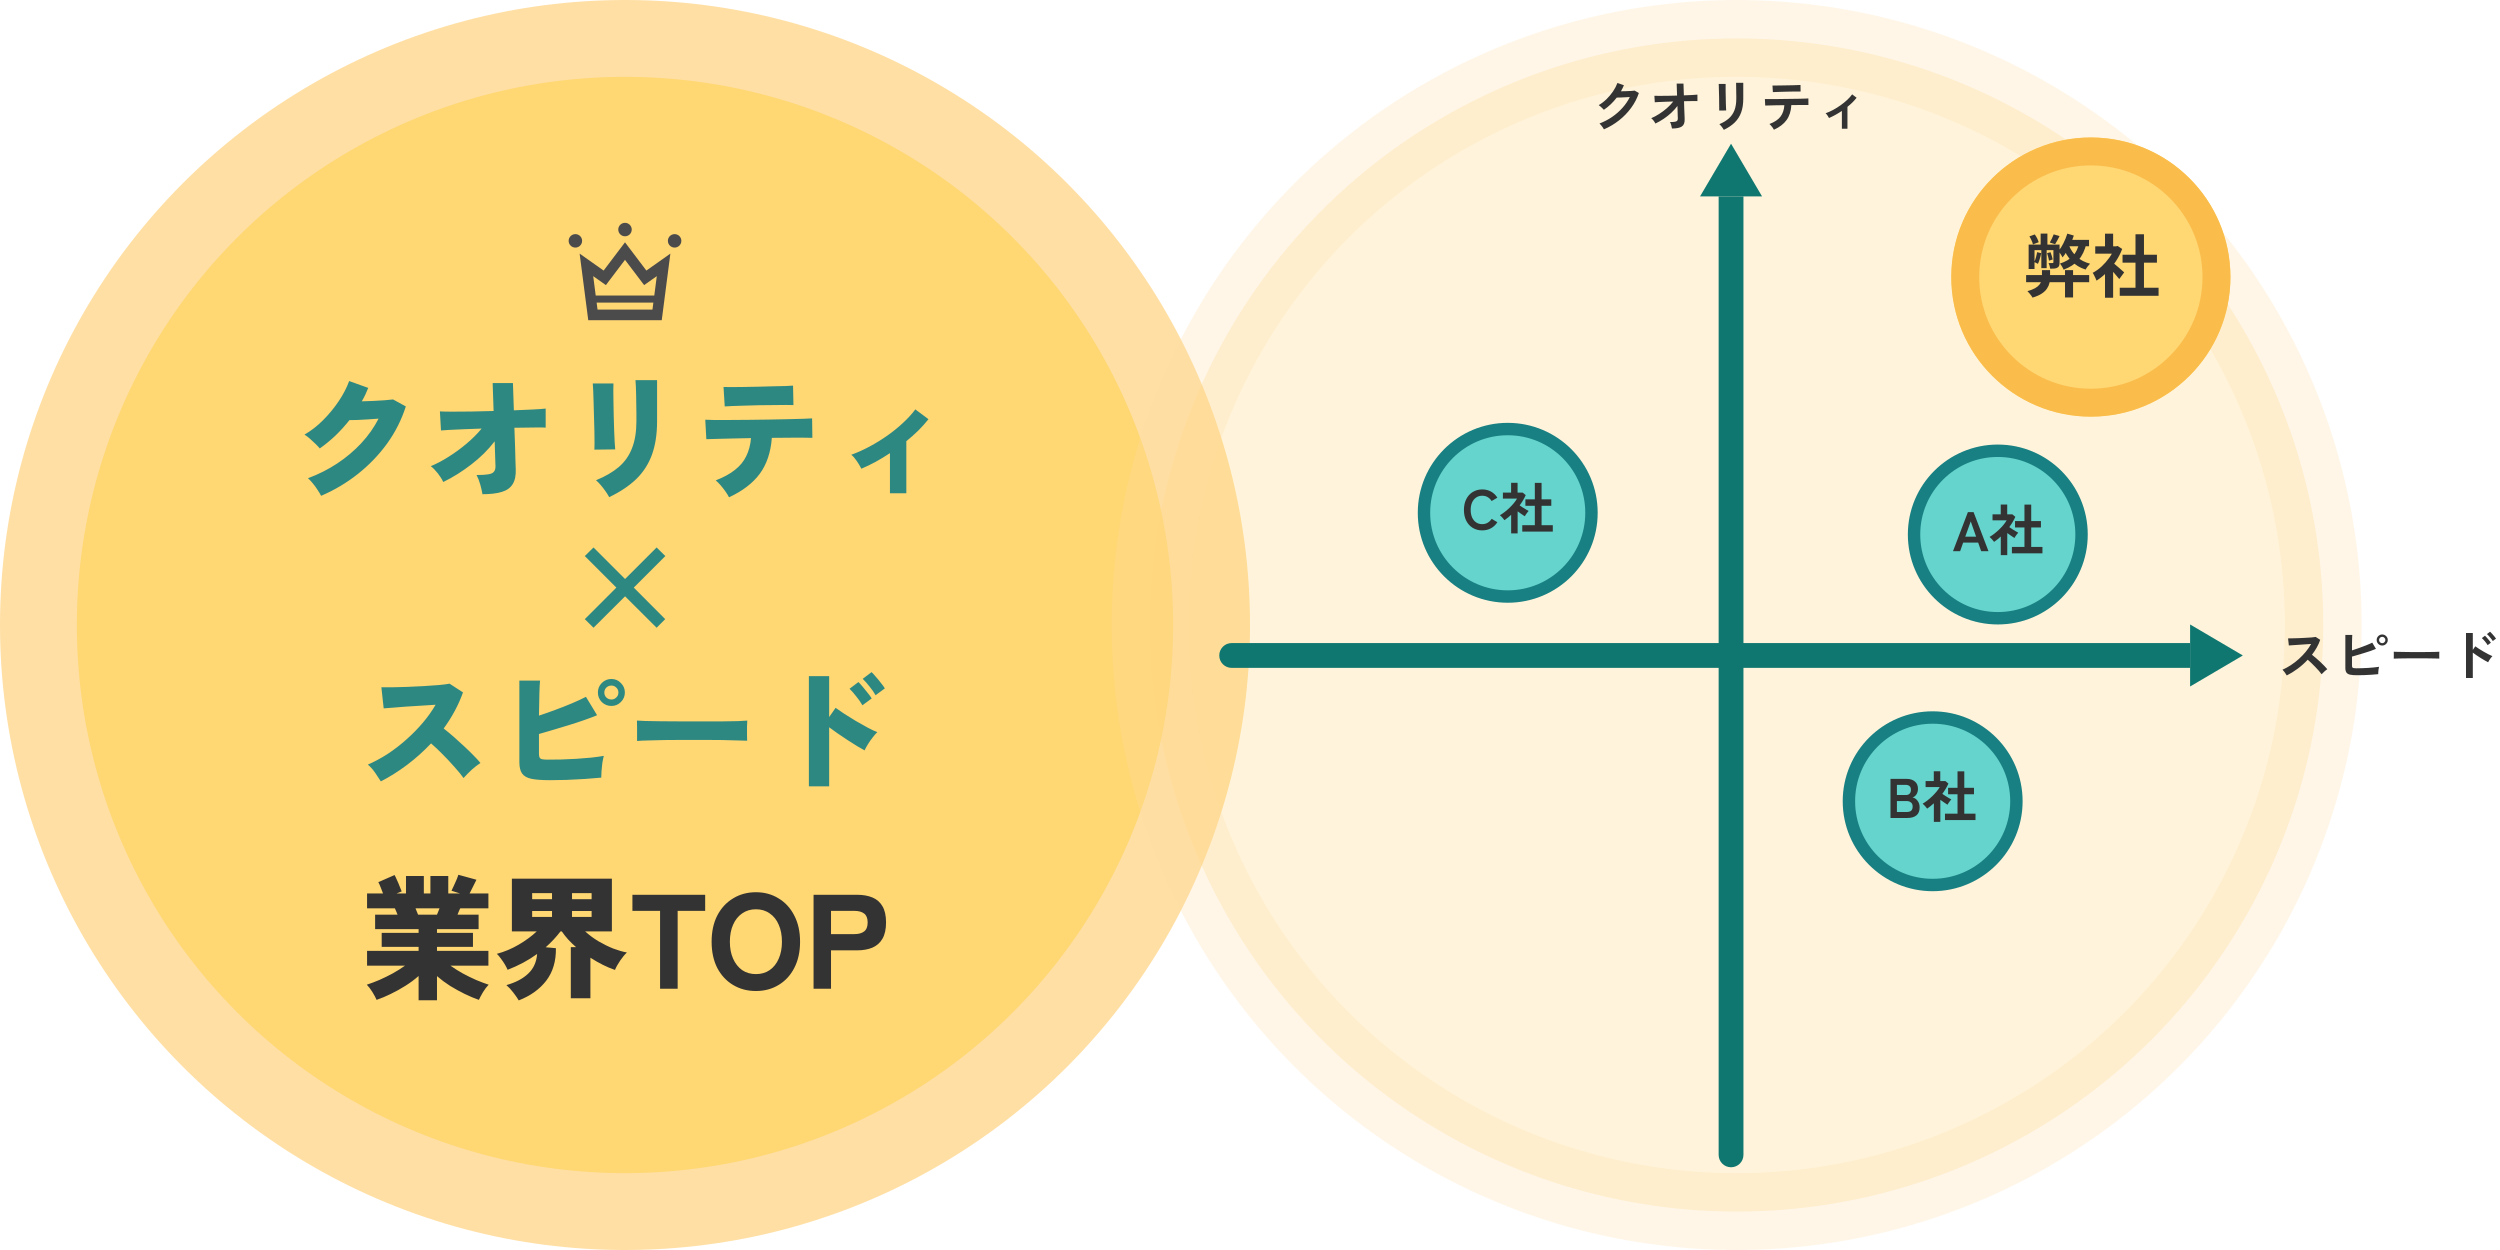 <svg width="976" height="488" viewBox="0 0 976 488" fill="none" xmlns="http://www.w3.org/2000/svg">
<circle cx="244" cy="244" r="229" fill="#FFD773" stroke="#FFDFA4" stroke-width="30"/>
<circle opacity="0.25" cx="678" cy="244" r="229" fill="#FFD773" stroke="#FFDFA4" stroke-width="30"/>
<g clip-path="url(#clip0_3_7780)">
<path d="M252.346 105.628L244 94.604L235.655 105.628L226.289 99.01L229.654 125.006H244H258.346L259.235 118.133H259.238L259.363 117.146L261.711 99.01L252.346 105.628ZM233.274 108.997L236.535 111.3L238.943 108.118L244 101.439L249.057 108.118L251.466 111.3L254.726 108.997L256.413 107.805L255.433 115.383H255.429H232.569H232.568L231.588 107.805L233.274 108.997ZM244 120.881H233.28L232.925 118.133H255.075L254.721 120.881H244Z" fill="#4B4B4B"/>
<path d="M227.258 94.028C227.258 92.576 226.081 91.399 224.629 91.399C223.176 91.399 222 92.576 222 94.028C222 95.479 223.176 96.657 224.629 96.657C226.081 96.657 227.258 95.479 227.258 94.028Z" fill="#4B4B4B"/>
<path d="M263.371 91.399C261.92 91.399 260.742 92.576 260.742 94.028C260.742 95.479 261.92 96.657 263.371 96.657C264.824 96.657 266.001 95.479 266.001 94.028C266.001 92.576 264.824 91.399 263.371 91.399Z" fill="#4B4B4B"/>
<path d="M244 92.251C245.452 92.251 246.629 91.075 246.629 89.624C246.629 88.171 245.452 86.994 244 86.994C242.549 86.994 241.371 88.171 241.371 89.624C241.371 91.075 242.549 92.251 244 92.251Z" fill="#4B4B4B"/>
</g>
<path d="M125.366 193.568C125.017 192.869 124.545 192.083 123.952 191.21C123.393 190.336 122.781 189.498 122.118 188.694C121.454 187.891 120.825 187.227 120.231 186.703C124.353 185.166 128.161 183.245 131.654 180.939C135.183 178.599 138.309 175.961 141.034 173.027C143.794 170.057 146.047 166.861 147.794 163.438C146.361 163.542 144.894 163.647 143.392 163.752C141.925 163.822 140.58 163.892 139.357 163.962C138.135 163.997 137.156 164.014 136.423 164.014C134.746 166.145 132.929 168.154 130.973 170.04C129.017 171.891 126.973 173.568 124.842 175.07C124.423 174.546 123.864 173.953 123.166 173.289C122.502 172.625 121.786 171.961 121.017 171.298C120.284 170.634 119.567 170.092 118.869 169.673C121.419 168.206 123.829 166.337 126.1 164.066C128.406 161.761 130.449 159.281 132.231 156.626C134.012 153.971 135.375 151.351 136.318 148.766L143.759 151.438C143.409 152.311 143.025 153.202 142.606 154.11C142.187 154.984 141.733 155.84 141.244 156.678C142.711 156.643 144.23 156.591 145.802 156.521C147.374 156.451 148.842 156.364 150.204 156.259C151.601 156.154 152.684 156.049 153.453 155.944L158.431 158.669C156.789 163.839 154.361 168.66 151.147 173.132C147.933 177.568 144.126 181.533 139.724 185.026C135.357 188.485 130.571 191.332 125.366 193.568ZM188.351 192.939C188.177 191.821 187.897 190.581 187.513 189.218C187.129 187.821 186.639 186.563 186.046 185.446C188.037 185.446 189.556 185.358 190.604 185.184C191.687 185.009 192.421 184.677 192.805 184.188C193.224 183.699 193.434 183.018 193.434 182.144C193.434 181.795 193.399 180.712 193.329 178.896C193.259 177.044 193.189 174.843 193.12 172.293C190.569 175.612 187.513 178.634 183.95 181.358C180.421 184.083 176.788 186.354 173.05 188.17C172.526 187.053 171.81 185.917 170.902 184.764C169.994 183.612 169.085 182.686 168.177 181.987C170.413 181.079 172.736 179.856 175.146 178.319C177.592 176.782 179.932 175.07 182.168 173.184C184.439 171.263 186.395 169.306 188.037 167.315C185.522 167.385 183.146 167.472 180.91 167.577C178.71 167.647 176.841 167.734 175.304 167.839C173.767 167.909 172.719 167.979 172.16 168.049L171.74 160.608C172.753 160.678 174.343 160.713 176.509 160.713C178.675 160.713 181.172 160.695 184.002 160.66C186.832 160.591 189.731 160.521 192.7 160.451L192.334 149.552H200.246L200.613 160.189C203.303 160.084 205.748 159.979 207.949 159.874C210.185 159.77 211.879 159.647 213.032 159.508V166.948C212.368 166.879 210.918 166.861 208.682 166.896C206.447 166.896 203.827 166.931 200.822 167.001C200.927 169.551 201.015 171.996 201.084 174.337C201.154 176.677 201.207 178.651 201.242 180.258C201.311 181.83 201.346 182.773 201.346 183.088C201.451 185.603 201.049 187.577 200.141 189.009C199.268 190.441 197.853 191.454 195.897 192.048C193.941 192.642 191.425 192.939 188.351 192.939ZM237.817 194.092C237.502 193.463 237.066 192.747 236.507 191.943C235.948 191.14 235.337 190.336 234.673 189.533C234.009 188.729 233.345 188.048 232.682 187.489C236.28 186.022 239.232 184.31 241.537 182.354C243.878 180.363 245.607 177.917 246.725 175.018C247.878 172.119 248.454 168.59 248.454 164.433V161.551C248.454 160.538 248.437 159.403 248.402 158.145C248.402 156.888 248.384 155.63 248.349 154.372C248.314 153.08 248.279 151.91 248.244 150.862C248.209 149.814 248.157 148.993 248.087 148.399H256.524V164.433C256.524 169.464 255.86 173.813 254.532 177.481C253.205 181.149 251.161 184.328 248.402 187.018C245.642 189.673 242.114 192.031 237.817 194.092ZM232.053 175.542C232.088 175.123 232.105 174.267 232.105 172.974C232.105 171.682 232.088 170.127 232.053 168.311C232.018 166.494 231.965 164.608 231.896 162.652C231.861 160.66 231.808 158.757 231.738 156.94C231.703 155.123 231.651 153.569 231.581 152.276C231.511 150.949 231.459 150.093 231.424 149.709H239.494C239.459 150.198 239.441 151.089 239.441 152.381C239.441 153.674 239.459 155.193 239.494 156.94C239.529 158.652 239.563 160.468 239.598 162.39C239.668 164.276 239.721 166.11 239.756 167.892C239.825 169.638 239.895 171.193 239.965 172.555C240.035 173.883 240.105 174.843 240.175 175.437L232.053 175.542ZM284.61 194.144C284.261 193.445 283.789 192.677 283.195 191.838C282.601 191 281.973 190.197 281.309 189.428C280.645 188.659 280.016 188.031 279.422 187.542C282.497 186.354 284.994 184.991 286.916 183.454C288.872 181.917 290.339 180.136 291.317 178.11C292.33 176.083 292.959 173.725 293.204 171.036C290.584 171.071 288.068 171.123 285.658 171.193C283.283 171.228 281.221 171.28 279.475 171.35C277.728 171.385 276.488 171.42 275.754 171.455L275.335 163.857C275.859 163.892 276.942 163.927 278.584 163.962C280.226 163.962 282.2 163.962 284.505 163.962C286.846 163.927 289.361 163.909 292.051 163.909C294.741 163.874 297.431 163.839 300.12 163.804C302.845 163.735 305.378 163.682 307.718 163.647C310.059 163.612 312.05 163.56 313.692 163.49C315.369 163.42 316.487 163.368 317.046 163.333L317.15 170.931C316.522 170.896 315.474 170.878 314.006 170.878C312.574 170.878 310.827 170.878 308.766 170.878C306.74 170.878 304.574 170.896 302.269 170.931C302.129 170.931 301.972 170.931 301.797 170.931C301.657 170.931 301.5 170.931 301.326 170.931C300.906 176.59 299.334 181.271 296.61 184.974C293.885 188.642 289.885 191.699 284.61 194.144ZM282.933 158.669L282.462 151.071C283.021 151.106 283.981 151.124 285.344 151.124C286.741 151.089 288.383 151.071 290.269 151.071C292.156 151.036 294.112 151.001 296.138 150.966C298.164 150.897 300.103 150.844 301.954 150.809C303.806 150.774 305.413 150.739 306.775 150.704C308.173 150.635 309.116 150.582 309.605 150.547L309.762 158.145C309.168 158.11 308.19 158.093 306.828 158.093C305.465 158.093 303.876 158.11 302.059 158.145C300.243 158.145 298.356 158.163 296.4 158.198C294.479 158.233 292.61 158.285 290.793 158.355C288.977 158.39 287.37 158.442 285.972 158.512C284.575 158.547 283.562 158.599 282.933 158.669ZM347.438 192.572V176.904C345.586 178.127 343.717 179.262 341.831 180.31C339.944 181.323 338.093 182.214 336.276 182.983C335.822 182.075 335.228 181.079 334.495 179.996C333.761 178.913 333.045 178.092 332.346 177.533C334.687 176.695 337.062 175.629 339.473 174.337C341.883 173.044 344.206 171.612 346.442 170.04C348.713 168.433 350.774 166.756 352.625 165.01C354.512 163.263 356.084 161.534 357.341 159.822L362.476 163.647C361.289 165.149 359.961 166.634 358.494 168.101C357.027 169.533 355.472 170.913 353.83 172.241V192.572H347.438ZM231.712 245.066L228.306 241.712L240.62 229.398L228.306 217.084L231.712 213.73L244.026 226.044L256.34 213.73L259.746 217.084L247.432 229.398L259.694 241.712L256.34 245.066L244.026 232.804L231.712 245.066ZM148.684 305.052C148.056 304.039 147.305 302.904 146.431 301.646C145.558 300.389 144.615 299.341 143.602 298.502C146.187 297.385 148.754 296.005 151.304 294.363C153.855 292.686 156.282 290.817 158.588 288.756C160.929 286.695 163.077 284.512 165.033 282.206C166.989 279.9 168.666 277.542 170.064 275.132C168.282 275.237 166.378 275.359 164.352 275.499C162.326 275.604 160.352 275.726 158.431 275.866C156.509 276.005 154.78 276.145 153.243 276.285C151.706 276.39 150.553 276.477 149.785 276.547L148.894 268.32C149.802 268.355 151.147 268.355 152.929 268.32C154.745 268.285 156.754 268.233 158.955 268.163C161.156 268.058 163.356 267.953 165.557 267.848C167.758 267.709 169.749 267.569 171.531 267.429C173.312 267.255 174.64 267.08 175.513 266.905L180.753 270.311C179.88 272.791 178.797 275.219 177.504 277.595C176.247 279.935 174.815 282.206 173.208 284.407C174.465 285.385 175.775 286.468 177.138 287.656C178.5 288.843 179.845 290.066 181.172 291.324C182.5 292.546 183.723 293.734 184.84 294.887C185.958 296.005 186.867 297 187.565 297.874C186.377 298.642 185.225 299.533 184.107 300.546C183.024 301.559 181.976 302.625 180.963 303.742C180.055 302.45 178.867 301 177.4 299.393C175.967 297.751 174.448 296.127 172.841 294.52C171.234 292.878 169.714 291.446 168.282 290.223C165.383 293.297 162.239 296.109 158.85 298.66C155.496 301.175 152.108 303.306 148.684 305.052ZM214.708 304.581C211.634 304.581 209.224 304.406 207.477 304.057C205.731 303.673 204.508 302.974 203.809 301.961C203.111 300.948 202.761 299.481 202.761 297.559V265.7H210.831C210.726 266.713 210.639 268.442 210.569 270.888C210.499 273.298 210.447 276.128 210.412 279.376C212.543 278.678 214.726 277.909 216.962 277.071C219.232 276.232 221.398 275.377 223.459 274.503C225.52 273.63 227.284 272.809 228.752 272.04L233.101 279.219C231.599 279.848 229.887 280.494 227.966 281.158C226.079 281.822 224.105 282.468 222.044 283.097C219.983 283.726 217.957 284.337 215.966 284.931C213.975 285.525 212.123 286.066 210.412 286.555V294.258C210.412 295.236 210.604 295.865 210.988 296.144C211.372 296.424 212.315 296.564 213.818 296.564C215.32 296.564 217.031 296.546 218.953 296.511C220.874 296.441 222.848 296.354 224.874 296.249C226.935 296.109 228.909 295.952 230.795 295.778C232.682 295.568 234.323 295.341 235.721 295.096C235.511 295.9 235.319 296.843 235.144 297.926C235.005 299.009 234.9 300.057 234.83 301.07C234.76 302.083 234.725 302.921 234.725 303.585C232.804 303.76 230.655 303.935 228.28 304.109C225.905 304.249 223.529 304.371 221.154 304.476C218.813 304.546 216.665 304.581 214.708 304.581ZM238.708 275.604C237.24 275.604 235.983 275.097 234.935 274.084C233.922 273.036 233.415 271.796 233.415 270.364C233.415 268.896 233.922 267.656 234.935 266.643C235.983 265.595 237.24 265.071 238.708 265.071C240.14 265.071 241.363 265.595 242.376 266.643C243.424 267.656 243.948 268.896 243.948 270.364C243.948 271.796 243.424 273.036 242.376 274.084C241.363 275.097 240.14 275.604 238.708 275.604ZM238.708 273.088C239.441 273.088 240.07 272.826 240.594 272.302C241.153 271.778 241.432 271.132 241.432 270.364C241.432 269.595 241.153 268.949 240.594 268.425C240.07 267.901 239.441 267.639 238.708 267.639C237.939 267.639 237.275 267.901 236.716 268.425C236.192 268.949 235.93 269.595 235.93 270.364C235.93 271.132 236.192 271.778 236.716 272.302C237.275 272.826 237.939 273.088 238.708 273.088ZM248.716 289.28C248.751 288.651 248.751 287.83 248.716 286.817C248.716 285.804 248.716 284.791 248.716 283.778C248.716 282.765 248.699 281.944 248.664 281.315C249.153 281.35 250.218 281.403 251.86 281.472C253.502 281.507 255.511 281.542 257.886 281.577C260.261 281.577 262.829 281.595 265.589 281.63C268.383 281.63 271.178 281.63 273.973 281.63C276.767 281.63 279.387 281.63 281.833 281.63C284.313 281.595 286.427 281.56 288.173 281.525C289.92 281.455 291.108 281.385 291.736 281.315C291.701 281.874 291.667 282.678 291.632 283.726C291.632 284.739 291.632 285.752 291.632 286.765C291.667 287.778 291.684 288.581 291.684 289.175C290.881 289.14 289.64 289.105 287.964 289.07C286.287 289.001 284.313 288.948 282.042 288.913C279.772 288.878 277.344 288.861 274.759 288.861C272.174 288.861 269.571 288.861 266.951 288.861C264.331 288.861 261.816 288.878 259.406 288.913C257.03 288.948 254.917 289.001 253.065 289.07C251.214 289.105 249.764 289.175 248.716 289.28ZM315.788 306.991V263.971H323.7V279.953L326.216 276.337C327.054 276.931 328.172 277.7 329.569 278.643C331.001 279.551 332.521 280.494 334.128 281.472C335.77 282.416 337.324 283.289 338.792 284.092C340.294 284.896 341.534 285.472 342.512 285.822C341.953 286.346 341.342 287.044 340.678 287.918C340.014 288.756 339.403 289.629 338.844 290.538C338.285 291.446 337.848 292.249 337.534 292.948C336.765 292.529 335.787 291.97 334.6 291.271C333.447 290.538 332.207 289.752 330.879 288.913C329.587 288.04 328.312 287.184 327.054 286.346C325.796 285.472 324.679 284.669 323.7 283.935V306.991H315.788ZM336.696 275.342C336.067 274.224 335.263 273.071 334.285 271.883C333.342 270.661 332.469 269.665 331.665 268.896L335.124 266.276C335.578 266.696 336.137 267.307 336.8 268.11C337.499 268.914 338.163 269.735 338.792 270.573C339.455 271.377 339.962 272.075 340.311 272.669L336.696 275.342ZM341.831 271.412C341.202 270.294 340.399 269.141 339.42 267.953C338.477 266.765 337.604 265.787 336.8 265.019L340.259 262.399C340.713 262.818 341.272 263.429 341.936 264.233C342.634 265.001 343.298 265.805 343.927 266.643C344.591 267.447 345.097 268.145 345.446 268.739L341.831 271.412Z" fill="#2D8882"/>
<path d="M163.423 390.506V381.022C161.886 382.384 160.174 383.659 158.288 384.847C156.402 386.035 154.48 387.1 152.524 388.044C150.603 388.987 148.769 389.755 147.022 390.349C146.673 389.511 146.131 388.498 145.398 387.31C144.664 386.122 143.93 385.162 143.197 384.428C144.699 383.939 146.323 383.328 148.07 382.594C149.817 381.825 151.563 380.97 153.31 380.026C155.057 379.048 156.664 378.035 158.131 376.987H143.302V371.223H163.423V369.651H149.013V364.202H163.423V362.734H146.446V357.075H155.196C155.022 356.621 154.847 356.184 154.672 355.765C154.498 355.311 154.323 354.927 154.148 354.612H143.302V348.796H149.537C149.258 348.027 148.943 347.224 148.594 346.386C148.28 345.547 147.983 344.883 147.703 344.394L154.044 341.617C154.323 342.106 154.637 342.77 154.987 343.608C155.371 344.412 155.72 345.233 156.035 346.071C156.384 346.875 156.646 347.521 156.821 348.01L154.83 348.796H158.498V341.984H165.467V348.796H168.034V341.984H175.004V348.796H179.562L176.261 347.748C176.506 347.294 176.803 346.665 177.152 345.862C177.536 345.023 177.903 344.202 178.252 343.399C178.602 342.56 178.829 341.932 178.934 341.512L186.008 343.451C185.693 344.115 185.256 344.988 184.698 346.071C184.174 347.154 183.719 348.062 183.335 348.796H190.671V354.612H179.667C179.492 354.927 179.318 355.311 179.143 355.765C178.968 356.184 178.794 356.621 178.619 357.075H186.846V362.734H170.602V364.202H184.645V369.651H170.602V371.223H190.671V376.987H175.842C177.309 378.035 178.916 379.048 180.663 380.026C182.409 380.97 184.156 381.825 185.903 382.594C187.649 383.328 189.274 383.939 190.776 384.428C190.042 385.162 189.309 386.122 188.575 387.31C187.876 388.498 187.335 389.511 186.951 390.349C185.239 389.755 183.405 388.987 181.449 388.044C179.527 387.1 177.624 386.052 175.737 384.9C173.886 383.712 172.174 382.437 170.602 381.074V390.506H163.423ZM163.214 357.075H170.602C170.742 356.726 170.899 356.342 171.074 355.922C171.248 355.503 171.423 355.067 171.598 354.612H162.218C162.393 355.067 162.567 355.503 162.742 355.922C162.917 356.342 163.074 356.726 163.214 357.075ZM202.514 390.559C202.059 389.755 201.361 388.742 200.418 387.52C199.509 386.332 198.601 385.354 197.693 384.585C201.291 383.572 204.12 382.087 206.182 380.131C208.278 378.175 209.448 375.607 209.692 372.428C206.269 374.909 202.426 376.97 198.164 378.612C197.92 377.983 197.553 377.267 197.064 376.463C196.575 375.66 196.051 374.891 195.492 374.158C194.968 373.424 194.461 372.83 193.972 372.376C196.977 371.573 199.841 370.367 202.566 368.76C205.291 367.153 207.614 365.442 209.535 363.625H199.841V343.032H238.879V363.625H228.452C230.024 365.057 231.77 366.35 233.692 367.503C235.613 368.621 237.534 369.564 239.456 370.332C241.412 371.066 243.176 371.573 244.748 371.852C243.91 372.621 243.036 373.669 242.128 374.996C241.22 376.323 240.538 377.546 240.084 378.664C237.01 377.616 233.814 376.027 230.495 373.896V389.72H222.845V369.756H224.888C223.805 368.813 222.792 367.835 221.849 366.822C220.906 365.774 220.068 364.708 219.334 363.625H218.81C217.133 365.826 215.212 367.887 213.046 369.808L217.028 370.175C217.098 375.241 215.841 379.467 213.256 382.856C210.67 386.21 207.09 388.777 202.514 390.559ZM207.754 351.049H215.509V348.691H207.754V351.049ZM223.316 351.049H230.967V348.691H223.316V351.049ZM207.754 357.966H215.509V355.66H207.754V357.966ZM223.316 357.966H230.967V355.66H223.316V357.966ZM257.691 386V355.608H246.896V349.32H275.297V355.608H264.555V386H257.691ZM295.106 386.891C291.787 386.891 288.818 386.105 286.198 384.533C283.578 382.961 281.517 380.743 280.015 377.878C278.548 374.979 277.814 371.573 277.814 367.66C277.814 363.713 278.548 360.307 280.015 357.442C281.517 354.543 283.578 352.307 286.198 350.735C288.818 349.128 291.787 348.324 295.106 348.324C298.425 348.324 301.376 349.128 303.962 350.735C306.582 352.307 308.625 354.543 310.092 357.442C311.594 360.307 312.346 363.713 312.346 367.66C312.346 371.573 311.594 374.979 310.092 377.878C308.625 380.743 306.582 382.961 303.962 384.533C301.376 386.105 298.425 386.891 295.106 386.891ZM295.106 380.288C297.202 380.288 299.001 379.764 300.503 378.716C302.04 377.633 303.21 376.149 304.014 374.262C304.852 372.376 305.272 370.175 305.272 367.66C305.272 365.11 304.852 362.892 304.014 361.005C303.21 359.119 302.04 357.652 300.503 356.604C299.001 355.521 297.202 354.979 295.106 354.979C293.045 354.979 291.246 355.521 289.709 356.604C288.207 357.652 287.036 359.119 286.198 361.005C285.36 362.892 284.94 365.11 284.94 367.66C284.94 370.175 285.36 372.376 286.198 374.262C287.036 376.149 288.207 377.633 289.709 378.716C291.246 379.764 293.045 380.288 295.106 380.288ZM317.616 386V349.32H334.594C336.899 349.32 338.891 349.669 340.567 350.368C342.279 351.067 343.589 352.202 344.497 353.774C345.441 355.346 345.912 357.459 345.912 360.114C345.912 362.769 345.441 364.9 344.497 366.507C343.589 368.079 342.279 369.232 340.567 369.966C338.891 370.664 336.899 371.014 334.594 371.014H324.428V386H317.616ZM324.428 364.673H333.651C335.223 364.673 336.463 364.324 337.371 363.625C338.279 362.927 338.733 361.756 338.733 360.114C338.733 358.507 338.279 357.355 337.371 356.656C336.463 355.957 335.223 355.608 333.651 355.608H324.428V364.673Z" fill="#333333"/>
<g clip-path="url(#clip1_3_7780)">
<path d="M626.169 50.499C626.068 50.282 625.915 50.027 625.712 49.737C625.508 49.446 625.29 49.163 625.058 48.887C624.84 48.596 624.636 48.371 624.447 48.211C626.206 47.542 627.84 46.692 629.352 45.661C630.877 44.614 632.229 43.43 633.406 42.108C634.597 40.785 635.556 39.376 636.283 37.879C635.673 37.908 635.019 37.945 634.321 37.988C633.638 38.017 633.013 38.047 632.447 38.075C631.88 38.09 631.459 38.097 631.182 38.097C630.47 39.027 629.686 39.899 628.828 40.713C627.986 41.512 627.092 42.231 626.147 42.871C626.017 42.711 625.828 42.515 625.581 42.282C625.348 42.05 625.101 41.817 624.84 41.585C624.593 41.352 624.36 41.171 624.142 41.04C625.217 40.415 626.235 39.638 627.194 38.708C628.153 37.763 629.003 36.746 629.744 35.656C630.485 34.552 631.052 33.462 631.444 32.387L633.972 33.28C633.798 33.687 633.616 34.087 633.427 34.479C633.239 34.871 633.035 35.257 632.817 35.634C633.442 35.62 634.118 35.605 634.844 35.591C635.585 35.562 636.261 35.533 636.871 35.504C637.482 35.46 637.918 35.416 638.179 35.373L639.814 36.31C639.131 38.373 638.121 40.313 636.784 42.13C635.462 43.946 633.892 45.566 632.076 46.99C630.274 48.414 628.305 49.584 626.169 50.499ZM652.739 50.173C652.681 49.795 652.587 49.373 652.456 48.908C652.34 48.429 652.18 48.008 651.976 47.644C652.805 47.644 653.437 47.608 653.873 47.535C654.323 47.462 654.628 47.325 654.788 47.121C654.948 46.903 655.028 46.605 655.028 46.227C655.028 46.097 655.013 45.799 654.984 45.334C654.97 44.869 654.955 44.295 654.941 43.612C654.926 42.914 654.904 42.166 654.875 41.367C654.163 42.326 653.342 43.234 652.412 44.091C651.482 44.949 650.494 45.726 649.448 46.424C648.402 47.121 647.341 47.724 646.266 48.233C646.091 47.855 645.852 47.47 645.546 47.078C645.241 46.685 644.936 46.373 644.631 46.14C645.604 45.748 646.622 45.21 647.682 44.527C648.758 43.844 649.782 43.081 650.756 42.239C651.729 41.381 652.558 40.51 653.241 39.623C652.093 39.652 651.003 39.688 649.971 39.732C648.939 39.776 648.067 39.812 647.355 39.841C646.658 39.87 646.215 39.899 646.026 39.928L645.873 37.4C646.309 37.414 646.985 37.422 647.9 37.422C648.816 37.422 649.869 37.414 651.061 37.4C652.252 37.371 653.473 37.342 654.723 37.313L654.57 32.648H657.229L657.382 37.225C658.544 37.182 659.591 37.138 660.521 37.095C661.465 37.036 662.184 36.986 662.678 36.942V39.471C662.533 39.456 662.206 39.449 661.698 39.449C661.204 39.449 660.586 39.456 659.845 39.471C659.118 39.471 658.319 39.485 657.447 39.514C657.476 40.328 657.498 41.127 657.513 41.912C657.542 42.682 657.571 43.394 657.6 44.048C657.629 44.702 657.651 45.247 657.665 45.682C657.68 46.118 657.687 46.395 657.687 46.511C657.745 47.906 657.375 48.865 656.575 49.388C655.791 49.911 654.512 50.173 652.739 50.173ZM672.988 50.696C672.886 50.492 672.734 50.252 672.53 49.976C672.342 49.7 672.131 49.424 671.898 49.148C671.666 48.872 671.448 48.647 671.244 48.472C672.741 47.848 673.976 47.099 674.95 46.227C675.923 45.356 676.65 44.295 677.13 43.045C677.609 41.781 677.849 40.277 677.849 38.533V37.531C677.849 37.211 677.842 36.797 677.827 36.288C677.827 35.78 677.82 35.257 677.805 34.719C677.805 34.181 677.798 33.694 677.783 33.258C677.783 32.822 677.776 32.51 677.762 32.321H680.573V38.533C680.573 40.568 680.305 42.34 679.767 43.852C679.229 45.348 678.401 46.656 677.282 47.775C676.163 48.879 674.732 49.853 672.988 50.696ZM671.179 43.154C671.194 43.023 671.194 42.704 671.179 42.195C671.179 41.672 671.172 41.04 671.157 40.299C671.157 39.558 671.15 38.78 671.135 37.967C671.121 37.153 671.099 36.375 671.07 35.634C671.056 34.893 671.041 34.268 671.026 33.76C671.012 33.237 670.997 32.91 670.983 32.779H673.686C673.686 32.939 673.686 33.273 673.686 33.782C673.686 34.29 673.686 34.908 673.686 35.634C673.7 36.346 673.715 37.095 673.729 37.879C673.744 38.664 673.758 39.427 673.773 40.168C673.802 40.895 673.824 41.527 673.838 42.064C673.867 42.587 673.889 42.943 673.904 43.132L671.179 43.154ZM692.54 50.652C692.438 50.434 692.285 50.18 692.082 49.889C691.879 49.599 691.661 49.322 691.428 49.061C691.196 48.785 690.985 48.567 690.796 48.407C692.772 47.666 694.203 46.714 695.09 45.552C695.991 44.375 696.499 42.878 696.616 41.062C695.468 41.076 694.363 41.091 693.303 41.105C692.256 41.12 691.363 41.142 690.622 41.171C689.88 41.185 689.386 41.2 689.139 41.214L689.009 38.664C689.183 38.678 689.597 38.686 690.251 38.686C690.905 38.686 691.711 38.686 692.67 38.686C693.629 38.671 694.668 38.657 695.787 38.642C696.921 38.628 698.047 38.613 699.166 38.599C700.285 38.584 701.324 38.57 702.283 38.555C703.256 38.526 704.07 38.504 704.724 38.49C705.392 38.461 705.814 38.439 705.988 38.424L706.01 40.996C705.821 40.996 705.443 40.996 704.877 40.996C704.31 40.996 703.612 40.996 702.784 40.996C701.956 40.996 701.055 41.004 700.081 41.018C699.965 41.018 699.842 41.018 699.711 41.018C699.594 41.018 699.471 41.018 699.34 41.018C699.209 43.387 698.585 45.341 697.466 46.881C696.361 48.407 694.719 49.664 692.54 50.652ZM692.126 35.961L691.973 33.389C692.147 33.389 692.511 33.389 693.063 33.389C693.615 33.389 694.276 33.382 695.046 33.367C695.816 33.353 696.623 33.338 697.466 33.324C698.308 33.309 699.115 33.295 699.885 33.28C700.655 33.251 701.309 33.229 701.847 33.215C702.399 33.2 702.755 33.186 702.915 33.171L702.958 35.721C702.77 35.707 702.399 35.707 701.847 35.721C701.309 35.721 700.663 35.729 699.907 35.743C699.166 35.758 698.381 35.772 697.553 35.787C696.739 35.801 695.954 35.823 695.199 35.852C694.443 35.867 693.789 35.889 693.237 35.918C692.7 35.932 692.329 35.947 692.126 35.961ZM719.066 50.26V43.307C717.395 44.426 715.724 45.348 714.053 46.075C713.893 45.77 713.69 45.435 713.443 45.072C713.196 44.694 712.948 44.411 712.701 44.222C713.66 43.888 714.641 43.452 715.644 42.914C716.647 42.377 717.613 41.774 718.543 41.105C719.487 40.437 720.352 39.739 721.137 39.013C721.921 38.272 722.568 37.545 723.077 36.833L724.82 38.163C724.341 38.773 723.796 39.383 723.186 39.994C722.575 40.589 721.929 41.163 721.246 41.715V50.26H719.066Z" fill="#333333"/>
<path d="M892.758 263.699C892.569 263.379 892.315 262.994 891.995 262.543C891.69 262.093 891.378 261.737 891.058 261.475C892.148 260.996 893.238 260.4 894.327 259.688C895.417 258.976 896.456 258.177 897.444 257.29C898.447 256.389 899.355 255.445 900.169 254.457C900.997 253.454 901.695 252.437 902.261 251.405C901.549 251.449 900.765 251.5 899.907 251.558C899.064 251.616 898.222 251.674 897.379 251.732C896.551 251.776 895.795 251.827 895.112 251.885C894.444 251.928 893.928 251.965 893.565 251.994L893.259 249.226C893.623 249.226 894.168 249.218 894.894 249.204C895.621 249.189 896.434 249.167 897.335 249.138C898.236 249.095 899.13 249.051 900.016 249.008C900.917 248.964 901.724 248.913 902.436 248.855C903.162 248.782 903.7 248.717 904.049 248.659L905.814 249.792C905.465 250.809 905.015 251.812 904.463 252.8C903.911 253.774 903.286 254.711 902.588 255.612C903.097 256.004 903.634 256.448 904.201 256.942C904.782 257.436 905.349 257.944 905.901 258.467C906.454 258.99 906.962 259.492 907.427 259.971C907.892 260.451 908.277 260.879 908.582 261.257C908.219 261.49 907.834 261.795 907.427 262.173C907.02 262.536 906.664 262.885 906.359 263.219C906.083 262.827 905.727 262.383 905.291 261.889C904.855 261.381 904.383 260.872 903.874 260.364C903.38 259.841 902.879 259.339 902.37 258.86C901.862 258.366 901.382 257.93 900.932 257.552C899.726 258.845 898.418 260.015 897.008 261.061C895.599 262.107 894.182 262.986 892.758 263.699ZM920.2 263.611C919.037 263.611 918.122 263.539 917.453 263.393C916.785 263.234 916.313 262.95 916.037 262.543C915.761 262.136 915.623 261.541 915.623 260.756V247.874H918.325C918.311 248.223 918.289 248.717 918.26 249.356C918.245 249.981 918.231 250.693 918.216 251.492C918.216 252.277 918.216 253.084 918.216 253.912C919.088 253.636 920.011 253.323 920.985 252.975C921.973 252.626 922.917 252.27 923.818 251.907C924.734 251.543 925.504 251.202 926.129 250.882L927.567 253.323C926.957 253.585 926.259 253.854 925.475 254.13C924.704 254.391 923.891 254.653 923.033 254.915C922.176 255.176 921.333 255.43 920.505 255.677C919.677 255.91 918.914 256.128 918.216 256.331V259.732C918.216 260.066 918.253 260.32 918.325 260.494C918.413 260.654 918.58 260.763 918.827 260.821C919.074 260.879 919.437 260.909 919.917 260.909C920.541 260.909 921.246 260.894 922.031 260.865C922.815 260.836 923.622 260.8 924.45 260.756C925.278 260.698 926.07 260.632 926.826 260.56C927.582 260.487 928.236 260.407 928.788 260.32C928.715 260.582 928.65 260.901 928.592 261.279C928.548 261.642 928.512 262.006 928.483 262.369C928.468 262.718 928.461 262.994 928.461 263.197C927.691 263.27 926.819 263.343 925.845 263.415C924.872 263.473 923.891 263.524 922.903 263.568C921.915 263.597 921.014 263.611 920.2 263.611ZM930.008 252.016C929.427 252.016 928.918 251.805 928.483 251.383C928.061 250.962 927.85 250.453 927.85 249.858C927.85 249.262 928.061 248.753 928.483 248.332C928.918 247.911 929.427 247.7 930.008 247.7C930.604 247.7 931.113 247.911 931.534 248.332C931.97 248.753 932.188 249.262 932.188 249.858C932.188 250.453 931.97 250.962 931.534 251.383C931.113 251.805 930.604 252.016 930.008 252.016ZM930.008 251.1C930.357 251.1 930.648 250.977 930.88 250.73C931.127 250.483 931.251 250.192 931.251 249.858C931.251 249.524 931.127 249.233 930.88 248.986C930.648 248.739 930.357 248.615 930.008 248.615C929.674 248.615 929.383 248.739 929.136 248.986C928.904 249.233 928.788 249.524 928.788 249.858C928.788 250.192 928.904 250.483 929.136 250.73C929.383 250.977 929.674 251.1 930.008 251.1ZM934.52 257.138C934.535 256.934 934.542 256.658 934.542 256.309C934.542 255.961 934.542 255.612 934.542 255.263C934.542 254.915 934.535 254.638 934.52 254.435C934.796 254.45 935.283 254.464 935.981 254.479C936.693 254.493 937.535 254.508 938.509 254.522C939.497 254.537 940.551 254.551 941.669 254.566C942.788 254.566 943.907 254.566 945.026 254.566C946.145 254.566 947.198 254.559 948.187 254.544C949.189 254.529 950.054 254.515 950.78 254.5C951.507 254.486 952.023 254.464 952.328 254.435C952.313 254.624 952.299 254.893 952.284 255.241C952.284 255.59 952.284 255.946 952.284 256.309C952.299 256.658 952.306 256.927 952.306 257.116C951.943 257.101 951.405 257.087 950.693 257.072C949.996 257.058 949.175 257.043 948.23 257.029C947.3 257.014 946.305 257.007 945.244 257.007C944.198 257.007 943.137 257.007 942.062 257.007C940.986 257.007 939.962 257.014 938.988 257.029C938.015 257.043 937.136 257.058 936.351 257.072C935.581 257.087 934.971 257.109 934.52 257.138ZM962.725 264.679V247.111H965.384V253.716L966.365 252.321C966.714 252.582 967.171 252.895 967.738 253.258C968.319 253.621 968.937 253.999 969.591 254.391C970.245 254.769 970.877 255.118 971.487 255.438C972.097 255.757 972.613 255.997 973.035 256.157C972.86 256.317 972.657 256.549 972.424 256.854C972.206 257.145 971.996 257.45 971.792 257.77C971.603 258.075 971.458 258.337 971.356 258.555C971.008 258.38 970.572 258.14 970.049 257.835C969.54 257.53 968.995 257.203 968.414 256.854C967.847 256.491 967.295 256.128 966.757 255.765C966.234 255.401 965.776 255.074 965.384 254.784V264.679H962.725ZM973.187 250.272C972.911 249.807 972.548 249.32 972.097 248.811C971.661 248.288 971.262 247.867 970.899 247.547L972.119 246.61C972.323 246.784 972.577 247.046 972.882 247.395C973.187 247.729 973.485 248.07 973.776 248.419C974.066 248.768 974.292 249.066 974.451 249.313L973.187 250.272ZM971.182 251.863C970.906 251.398 970.55 250.904 970.114 250.381C969.678 249.858 969.278 249.436 968.915 249.117L970.136 248.179C970.339 248.368 970.593 248.637 970.899 248.986C971.204 249.32 971.494 249.662 971.77 250.01C972.061 250.359 972.286 250.657 972.446 250.904L971.182 251.863Z" fill="#333333"/>
<path d="M480.844 260.742C478.169 260.742 476 258.573 476 255.898C476 253.223 478.169 251.055 480.844 251.055L855.017 251.055V260.742H480.844Z" fill="#0F7770"/>
<path d="M875.603 255.898L855.017 268.007V243.789L875.603 255.898Z" fill="#0F7770"/>
<path d="M680.645 450.856C680.645 453.531 678.476 455.7 675.801 455.7C673.126 455.7 670.957 453.531 670.957 450.856L670.957 76.682L680.645 76.682L680.645 450.856Z" fill="#0F7770"/>
<path d="M675.801 56.097L687.91 76.682L663.692 76.682L675.801 56.097Z" fill="#0F7770"/>
<g filter="url(#filter0_d_3_7780)">
<circle cx="816.269" cy="104.534" r="54.491" fill="#FFD773"/>
<circle cx="816.269" cy="104.534" r="49.042" stroke="#FABC4B" stroke-width="10.898"/>
</g>
<circle cx="779.941" cy="208.673" r="32.695" fill="#65D4CC" stroke="#188083" stroke-width="4.844"/>
<path d="M762.445 215.196L768.265 199.938H770.488L776.308 215.196H773.452L772.275 211.839H766.412L765.235 215.196H762.445ZM767.24 209.507H771.469L769.376 203.557L767.24 209.507ZM785.446 216.024V213.518H790.35V205.933H786.667V203.426H790.35V196.996H792.988V203.426H796.78V205.933H792.988V213.518H797.369V216.024H785.446ZM781.108 216.722V209.464C780.702 209.827 780.28 210.19 779.844 210.553C779.408 210.902 778.958 211.236 778.493 211.556C778.304 211.265 778.028 210.924 777.665 210.532C777.301 210.139 776.989 209.834 776.727 209.616C777.309 209.282 777.919 208.868 778.558 208.374C779.212 207.865 779.852 207.313 780.476 206.717C781.101 206.107 781.668 205.497 782.176 204.886C782.685 204.261 783.092 203.68 783.397 203.143H777.883V200.789H781.087V196.974H783.615V200.789H785.62L786.797 201.769C786.187 203.135 785.395 204.472 784.422 205.78C784.799 206.042 785.206 206.318 785.642 206.608C786.093 206.884 786.521 207.146 786.928 207.393C787.335 207.625 787.669 207.814 787.931 207.96C787.785 208.105 787.611 208.308 787.408 208.57C787.219 208.817 787.03 209.078 786.841 209.355C786.667 209.616 786.529 209.841 786.427 210.03C786.034 209.769 785.591 209.471 785.097 209.137C784.603 208.788 784.116 208.446 783.637 208.112V216.722H781.108Z" fill="#333333"/>
<circle cx="754.511" cy="312.811" r="32.695" fill="#65D4CC" stroke="#188083" stroke-width="4.844"/>
<path d="M738.047 319.335V304.077H744.455C745.705 304.077 746.737 304.412 747.55 305.08C748.364 305.734 748.771 306.686 748.771 307.935C748.771 308.822 748.568 309.563 748.161 310.159C747.768 310.74 747.267 311.132 746.657 311.336C747.441 311.481 748.095 311.91 748.618 312.622C749.156 313.319 749.425 314.184 749.425 315.215C749.425 316.625 749.004 317.664 748.161 318.332C747.318 319.001 746.163 319.335 744.695 319.335H738.047ZM740.554 317.003H744.346C745.146 317.003 745.734 316.836 746.112 316.501C746.504 316.153 746.7 315.608 746.7 314.867C746.7 314.155 746.475 313.624 746.025 313.276C745.574 312.912 745.015 312.731 744.346 312.731H740.554V317.003ZM740.554 310.377H744.019C744.688 310.377 745.189 310.195 745.523 309.832C745.858 309.468 746.025 308.967 746.025 308.328C746.025 307.688 745.843 307.209 745.48 306.889C745.131 306.569 744.63 306.41 743.976 306.41H740.554V310.377ZM759.314 320.163V317.657H764.218V310.071H760.535V307.565H764.218V301.135H766.856V307.565H770.648V310.071H766.856V317.657H771.237V320.163H759.314ZM754.976 320.861V313.602C754.57 313.966 754.148 314.329 753.712 314.692C753.276 315.041 752.826 315.375 752.361 315.695C752.172 315.404 751.896 315.063 751.533 314.671C751.169 314.278 750.857 313.973 750.595 313.755C751.177 313.421 751.787 313.007 752.426 312.513C753.08 312.004 753.72 311.452 754.344 310.856C754.969 310.246 755.536 309.636 756.044 309.025C756.553 308.4 756.96 307.819 757.265 307.281H751.751V304.927H754.955V301.113H757.483V304.927H759.488L760.665 305.908C760.055 307.274 759.263 308.611 758.29 309.919C758.667 310.18 759.074 310.457 759.51 310.747C759.961 311.023 760.389 311.285 760.796 311.532C761.203 311.764 761.537 311.953 761.799 312.099C761.653 312.244 761.479 312.447 761.276 312.709C761.087 312.956 760.898 313.217 760.709 313.493C760.535 313.755 760.397 313.98 760.295 314.169C759.902 313.908 759.459 313.61 758.965 313.276C758.471 312.927 757.984 312.585 757.505 312.251V320.861H754.976Z" fill="#333333"/>
<circle cx="588.617" cy="200.196" r="32.695" fill="#65D4CC" stroke="#188083" stroke-width="4.844"/>
<path d="M578.666 207.068C577.286 207.068 576.051 206.741 574.961 206.088C573.886 205.434 573.043 204.511 572.432 203.319C571.822 202.113 571.517 200.704 571.517 199.091C571.517 197.463 571.822 196.054 572.432 194.862C573.043 193.656 573.886 192.726 574.961 192.072C576.051 191.404 577.286 191.07 578.666 191.07C579.945 191.07 581.093 191.353 582.11 191.92C583.127 192.486 583.948 193.278 584.573 194.296L582.328 195.603C581.921 194.949 581.405 194.441 580.781 194.078C580.17 193.714 579.465 193.533 578.666 193.533C577.765 193.533 576.973 193.765 576.29 194.23C575.608 194.681 575.077 195.327 574.699 196.17C574.336 196.998 574.154 197.972 574.154 199.091C574.154 200.195 574.336 201.169 574.699 202.012C575.077 202.84 575.608 203.486 576.29 203.951C576.973 204.402 577.765 204.627 578.666 204.627C579.465 204.627 580.17 204.446 580.781 204.082C581.405 203.719 581.921 203.21 582.328 202.556L584.573 203.864C583.948 204.867 583.127 205.652 582.11 206.218C581.093 206.785 579.945 207.068 578.666 207.068ZM594.292 207.548V205.041H599.196V197.456H595.512V194.949H599.196V188.52H601.833V194.949H605.626V197.456H601.833V205.041H606.214V207.548H594.292ZM589.954 208.245V200.987C589.547 201.35 589.126 201.714 588.69 202.077C588.254 202.426 587.804 202.76 587.339 203.08C587.15 202.789 586.874 202.447 586.51 202.055C586.147 201.663 585.835 201.358 585.573 201.14C586.154 200.805 586.765 200.391 587.404 199.897C588.058 199.389 588.697 198.837 589.322 198.241C589.947 197.63 590.514 197.02 591.022 196.41C591.531 195.785 591.938 195.204 592.243 194.666H586.728V192.312H589.932V188.498H592.461V192.312H594.466L595.643 193.293C595.033 194.659 594.241 195.996 593.267 197.304C593.645 197.565 594.052 197.841 594.488 198.132C594.938 198.408 595.367 198.669 595.774 198.916C596.181 199.149 596.515 199.338 596.776 199.483C596.631 199.628 596.457 199.832 596.253 200.093C596.064 200.34 595.876 200.602 595.687 200.878C595.512 201.14 595.374 201.365 595.273 201.554C594.88 201.292 594.437 200.994 593.943 200.66C593.449 200.311 592.962 199.97 592.483 199.636V208.245H589.954Z" fill="#333333"/>
<path d="M790.997 107.373H815.613V110.17H790.997V107.373ZM797.178 105.455H800.348V108.225C800.348 108.953 800.268 109.699 800.108 110.463C799.948 111.209 799.629 111.937 799.149 112.647C798.687 113.358 798.004 114.015 797.098 114.619C796.192 115.223 794.984 115.747 793.475 116.191C793.368 115.942 793.191 115.658 792.942 115.338C792.711 115.018 792.462 114.708 792.196 114.406C791.947 114.104 791.716 113.855 791.503 113.66C792.747 113.322 793.741 112.94 794.487 112.514C795.251 112.07 795.819 111.608 796.192 111.129C796.583 110.632 796.84 110.134 796.965 109.637C797.107 109.122 797.178 108.625 797.178 108.145V105.455ZM806.182 105.455H809.326V116.137H806.182V105.455ZM791.983 95.491H802.692V97.649H794.274V105.028H791.983V95.491ZM801.653 95.491H804.051V102.418C804.051 102.95 803.998 103.385 803.891 103.723C803.784 104.06 803.554 104.318 803.198 104.495C802.861 104.691 802.461 104.806 802 104.842C801.538 104.877 801.005 104.895 800.401 104.895C800.366 104.558 800.286 104.185 800.161 103.776C800.037 103.35 799.904 102.986 799.762 102.684C800.117 102.684 800.437 102.693 800.721 102.711C801.023 102.711 801.236 102.702 801.36 102.684C801.556 102.684 801.653 102.586 801.653 102.391V95.491ZM792.276 92.294L794.38 91.522C794.718 91.984 795.029 92.499 795.313 93.067C795.597 93.635 795.792 94.132 795.899 94.559L793.661 95.411C793.572 94.985 793.395 94.479 793.128 93.893C792.88 93.307 792.596 92.774 792.276 92.294ZM799.176 98.821L800.534 98.475C800.712 98.937 800.881 99.434 801.04 99.967C801.2 100.499 801.307 100.943 801.36 101.299L799.948 101.752C799.895 101.361 799.788 100.89 799.629 100.34C799.486 99.789 799.336 99.283 799.176 98.821ZM801.76 91.495L804.051 92.161C803.767 92.747 803.474 93.316 803.172 93.866C802.87 94.417 802.586 94.905 802.319 95.331L800.241 94.692C800.508 94.248 800.783 93.724 801.067 93.12C801.351 92.516 801.582 91.975 801.76 91.495ZM795.286 98.448L796.885 98.848C796.743 99.576 796.556 100.322 796.325 101.086C796.094 101.849 795.855 102.489 795.606 103.004C795.464 102.915 795.242 102.799 794.94 102.657C794.638 102.497 794.38 102.373 794.167 102.284C794.434 101.752 794.656 101.148 794.833 100.473C795.029 99.798 795.18 99.123 795.286 98.448ZM807.088 91.202L809.619 91.975C809.281 92.987 808.873 94.017 808.393 95.065C807.931 96.113 807.434 97.107 806.901 98.049C806.369 98.972 805.809 99.789 805.223 100.499C805.134 100.304 804.992 100.047 804.797 99.727C804.601 99.407 804.397 99.088 804.184 98.768C803.989 98.448 803.811 98.182 803.651 97.969C804.362 97.116 805.01 96.095 805.596 94.905C806.2 93.697 806.697 92.463 807.088 91.202ZM807.168 93.653H815.559V96.13H805.942L807.168 93.653ZM796.671 91.202H799.309V96.663H799.016V104.682H796.938V96.663H796.671V91.202ZM811.697 94.772L814.52 95.038C813.934 97.684 812.913 99.833 811.457 101.485C810.018 103.119 808.082 104.38 805.649 105.268C805.578 105.073 805.454 104.824 805.276 104.522C805.116 104.22 804.939 103.918 804.743 103.616C804.566 103.314 804.388 103.075 804.211 102.897C806.324 102.222 808.002 101.236 809.246 99.94C810.489 98.626 811.306 96.903 811.697 94.772ZM807.78 95.891C808.438 97.596 809.459 99.07 810.844 100.313C812.229 101.538 813.934 102.418 815.959 102.95C815.675 103.217 815.355 103.581 815 104.043C814.663 104.487 814.405 104.886 814.227 105.241C812.025 104.549 810.205 103.448 808.766 101.938C807.328 100.428 806.209 98.599 805.409 96.45L807.78 95.891ZM827.547 112.328H842.706V115.471H827.547V112.328ZM828.64 99.46H842.066V102.551H828.64V99.46ZM833.701 91.468H837.005V113.846H833.701V91.468ZM817.984 96.157H826.695V99.034H817.984V96.157ZM821.793 105.241L824.963 101.458V116.244H821.793V105.241ZM821.793 91.229H824.963V97.489H821.793V91.229ZM824.617 102.364C824.866 102.524 825.203 102.791 825.629 103.163C826.073 103.519 826.544 103.918 827.041 104.362C827.539 104.789 827.991 105.188 828.4 105.561C828.808 105.916 829.101 106.174 829.279 106.334L827.361 108.944C827.095 108.607 826.766 108.216 826.375 107.772C826.002 107.31 825.603 106.84 825.177 106.36C824.75 105.881 824.333 105.428 823.924 105.002C823.516 104.575 823.17 104.22 822.885 103.936L824.617 102.364ZM825.549 96.157H826.162L826.722 96.024L828.507 97.196C827.849 98.937 826.988 100.597 825.922 102.178C824.857 103.741 823.685 105.153 822.406 106.414C821.127 107.675 819.822 108.722 818.49 109.557C818.401 109.273 818.259 108.936 818.064 108.545C817.886 108.136 817.699 107.754 817.504 107.399C817.327 107.026 817.149 106.733 816.971 106.52C818.197 105.881 819.369 105.046 820.488 104.016C821.607 102.968 822.61 101.823 823.498 100.579C824.386 99.318 825.07 98.031 825.549 96.716V96.157Z" fill="#333333"/>
</g>
<defs>
<filter id="filter0_d_3_7780" x="761.777" y="50.042" width="108.983" height="112.615" filterUnits="userSpaceOnUse" color-interpolation-filters="sRGB">
<feFlood flood-opacity="0" result="BackgroundImageFix"/>
<feColorMatrix in="SourceAlpha" type="matrix" values="0 0 0 0 0 0 0 0 0 0 0 0 0 0 0 0 0 0 127 0" result="hardAlpha"/>
<feOffset dy="3.633"/>
<feComposite in2="hardAlpha" operator="out"/>
<feColorMatrix type="matrix" values="0 0 0 0 0.847 0 0 0 0 0.616 0 0 0 0 0.239 0 0 0 1 0"/>
<feBlend mode="normal" in2="BackgroundImageFix" result="effect1_dropShadow_3_7780"/>
<feBlend mode="normal" in="SourceGraphic" in2="effect1_dropShadow_3_7780" result="shape"/>
</filter>
<clipPath id="clip0_3_7780">
<rect width="44" height="44" fill="white" transform="translate(222 84)"/>
</clipPath>
<clipPath id="clip1_3_7780">
<rect width="500" height="435" fill="white" transform="translate(476 21)"/>
</clipPath>
</defs>
</svg>

